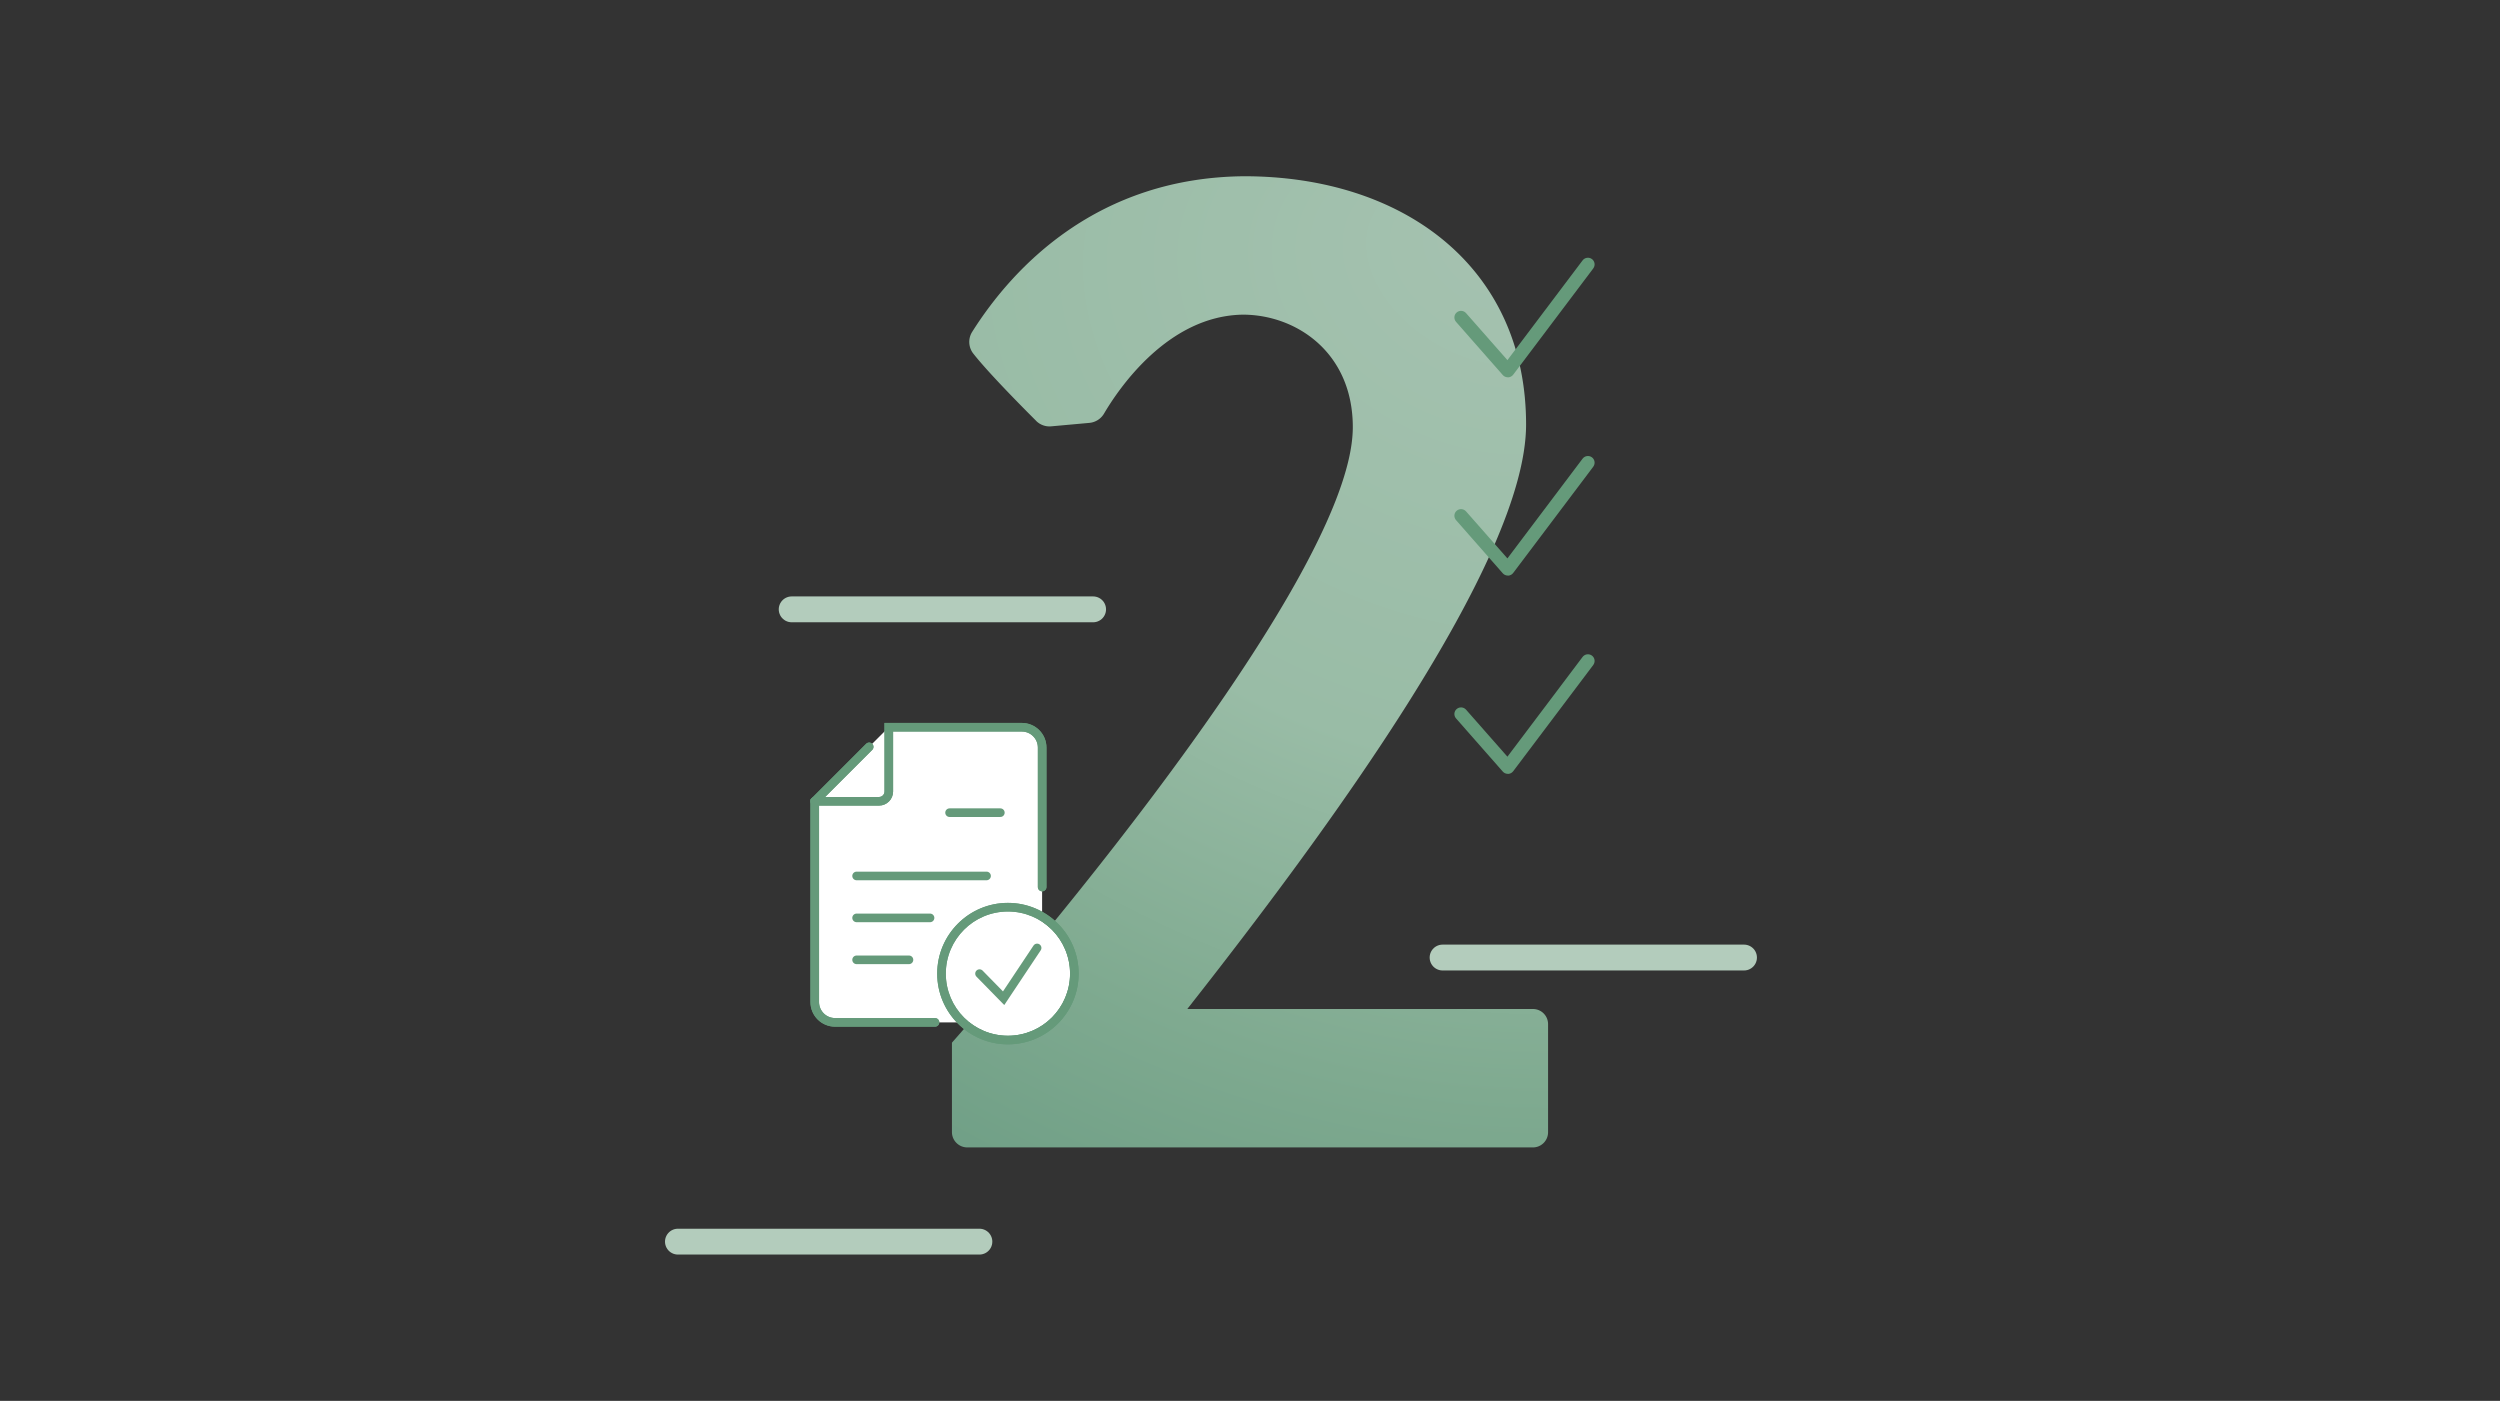 <?xml version="1.0" encoding="UTF-8"?>
<svg xmlns="http://www.w3.org/2000/svg" viewBox="0 0 580 325">
  <rect x="0" y="0" width="580" height="325" fill="#333333" stroke="none"/>
  <defs>
    <radialGradient id="a" cx="294.6" cy="129.43" r="162.26" fx="201.89" fy="121.55" gradientTransform="rotate(118.94 311.544 158.139) scale(1 1.44)" gradientUnits="userSpaceOnUse">
      <stop offset="0" stop-color="#a5c2b0"></stop>
      <stop offset=".48" stop-color="#99bca6"></stop>
      <stop offset=".78" stop-color="#7faa90"></stop>
      <stop offset="1" stop-color="#6e9e85"></stop>
    </radialGradient>
  </defs>
  <path fill="url(#a)" d="M240.39 97.64c-3.26-3.25-11.14-11.21-14.58-15.6a4.381 4.381 0 0 1-.27-5.04c9.57-15.18 29.15-35.83 63.11-36.11 36.9 0 65.4 21 65.4 57.6 0 31.8-46.5 94.8-78.6 135.6h80.2c1.93 0 3.5 1.57 3.5 3.5v25.09c0 1.94-1.57 3.52-3.52 3.52H224.41c-1.97 0-3.56-1.6-3.56-3.56V241.9s93-104.7 93-142.8c0-17.4-13.2-26.1-25.5-26.1-17.38.25-28.8 17.14-32.22 22.96a4.399 4.399 0 0 1-3.41 2.15l-8.84.8c-1.29.12-2.57-.34-3.49-1.26Z"></path>
  <path fill="none" stroke="#b3ccbc" stroke-linecap="round" stroke-linejoin="round" stroke-width="6" d="M334.68 222.15h69.93M183.67 141.37h69.93M157.28 288.06h69.94"></path>
  <path fill="#659a7a" fill-rule="evenodd" d="M349.8 87.53c-.45 0-.87-.19-1.16-.53L337.8 74.67c-.56-.64-.5-1.61.14-2.17.64-.56 1.62-.5 2.19.15l9.59 10.9 17.44-23.14c.52-.68 1.48-.82 2.17-.31.68.51.82 1.47.32 2.15v.01l-18.59 24.67c-.28.37-.71.6-1.18.62h-.06ZM349.8 133.53c-.45 0-.87-.19-1.16-.53l-10.84-12.33c-.56-.64-.5-1.61.14-2.17.64-.56 1.62-.5 2.19.15l9.59 10.9 17.44-23.14c.52-.68 1.48-.82 2.17-.31.68.51.82 1.47.32 2.15v.01l-18.59 24.67c-.28.37-.71.6-1.18.62h-.06ZM349.8 179.53c-.45 0-.87-.19-1.16-.53l-10.84-12.33c-.56-.64-.5-1.61.14-2.17.64-.56 1.62-.5 2.19.15l9.59 10.9 17.44-23.14c.52-.68 1.48-.82 2.17-.31.68.51.82 1.47.32 2.15v.01l-18.59 24.67c-.28.37-.71.6-1.18.62h-.06Z"></path>
  <path fill="#fff" fill-rule="evenodd" d="M237.07 168.72h-30.88l-17.18 17.18v46.58c0 2.6 2.11 4.71 4.71 4.71h43.34c2.6 0 4.71-2.11 4.71-4.71v-59.04c0-2.6-2.11-4.71-4.71-4.71Z"></path>
  <path fill="#fff" fill-rule="evenodd" d="M189.02 185.9h14.91c1.25 0 2.27-1.02 2.27-2.27v-14.91h30.86c2.61 0 4.72 2.11 4.72 4.72v32.35"></path>
  <path fill="#fff" fill-rule="evenodd" d="M189.02 185.9h14.91c1.25 0 2.27-1.02 2.27-2.27v-14.91h30.86c2.61 0 4.72 2.11 4.72 4.72v32.35"></path>
  <path fill="#fff" fill-rule="evenodd" d="M216.92 237.19h-23.18c-2.61 0-4.72-2.11-4.72-4.72V185.9l12.63-12.63"></path>
  <path fill="#fff" fill-rule="evenodd" d="M216.92 237.19h-23.18c-2.61 0-4.72-2.11-4.72-4.72V185.9l12.63-12.63"></path>
  <path fill="none" stroke="#659a7a" stroke-linecap="round" stroke-width="2" d="M198.73 203.22h30.15M198.73 203.22h30.15M198.73 212.95h17.04M198.73 212.95h17.04M198.73 222.68h12.15M198.73 222.68h12.15M220.3 188.54h11.78M220.3 188.54h11.78M189.02 185.9h14.91c1.25 0 2.27-1.02 2.27-2.27v-14.91h30.86c2.61 0 4.72 2.11 4.72 4.72v32.35"></path>
  <path fill="none" stroke="#659a7a" stroke-linecap="round" stroke-width="2" d="M189.02 185.9h14.91c1.25 0 2.27-1.02 2.27-2.27v-14.91h30.86c2.61 0 4.72 2.11 4.72 4.72v32.35"></path>
  <path fill="none" stroke="#659a7a" stroke-linecap="round" stroke-width="2" d="M216.92 237.19h-23.18c-2.61 0-4.72-2.11-4.72-4.72V185.9l12.63-12.63"></path>
  <path fill="none" stroke="#659a7a" stroke-linecap="round" stroke-width="2" d="M216.92 237.19h-23.18c-2.61 0-4.72-2.11-4.72-4.72V185.9l12.63-12.63"></path>
  <circle cx="233.84" cy="225.88" r="14.41" fill="#fff" transform="rotate(-76.72 233.826 225.884)"></circle>
  <circle cx="233.84" cy="225.88" r="14.41" fill="#fff" transform="rotate(-76.72 233.826 225.884)"></circle>
  <path fill="#659a7a" d="M233.84 211.47c7.96 0 14.41 6.45 14.41 14.41s-6.45 14.41-14.41 14.41-14.41-6.45-14.41-14.41 6.45-14.41 14.41-14.41m0-2c-9.05 0-16.41 7.36-16.41 16.41s7.36 16.41 16.41 16.41 16.41-7.36 16.41-16.41-7.36-16.41-16.41-16.41Z"></path>
  <path fill="#659a7a" d="M233.84 211.47c7.96 0 14.41 6.45 14.41 14.41s-6.45 14.41-14.41 14.41-14.41-6.45-14.41-14.41 6.45-14.41 14.41-14.41m0-2c-9.05 0-16.41 7.36-16.41 16.41s7.36 16.41 16.41 16.41 16.41-7.36 16.41-16.41-7.36-16.41-16.41-16.41Z"></path>
  <path fill="#fff" fill-rule="evenodd" stroke="#659a7a" stroke-linecap="round" stroke-width="2" d="m227.25 225.88 5.59 5.71 7.77-11.67"></path>
</svg>
